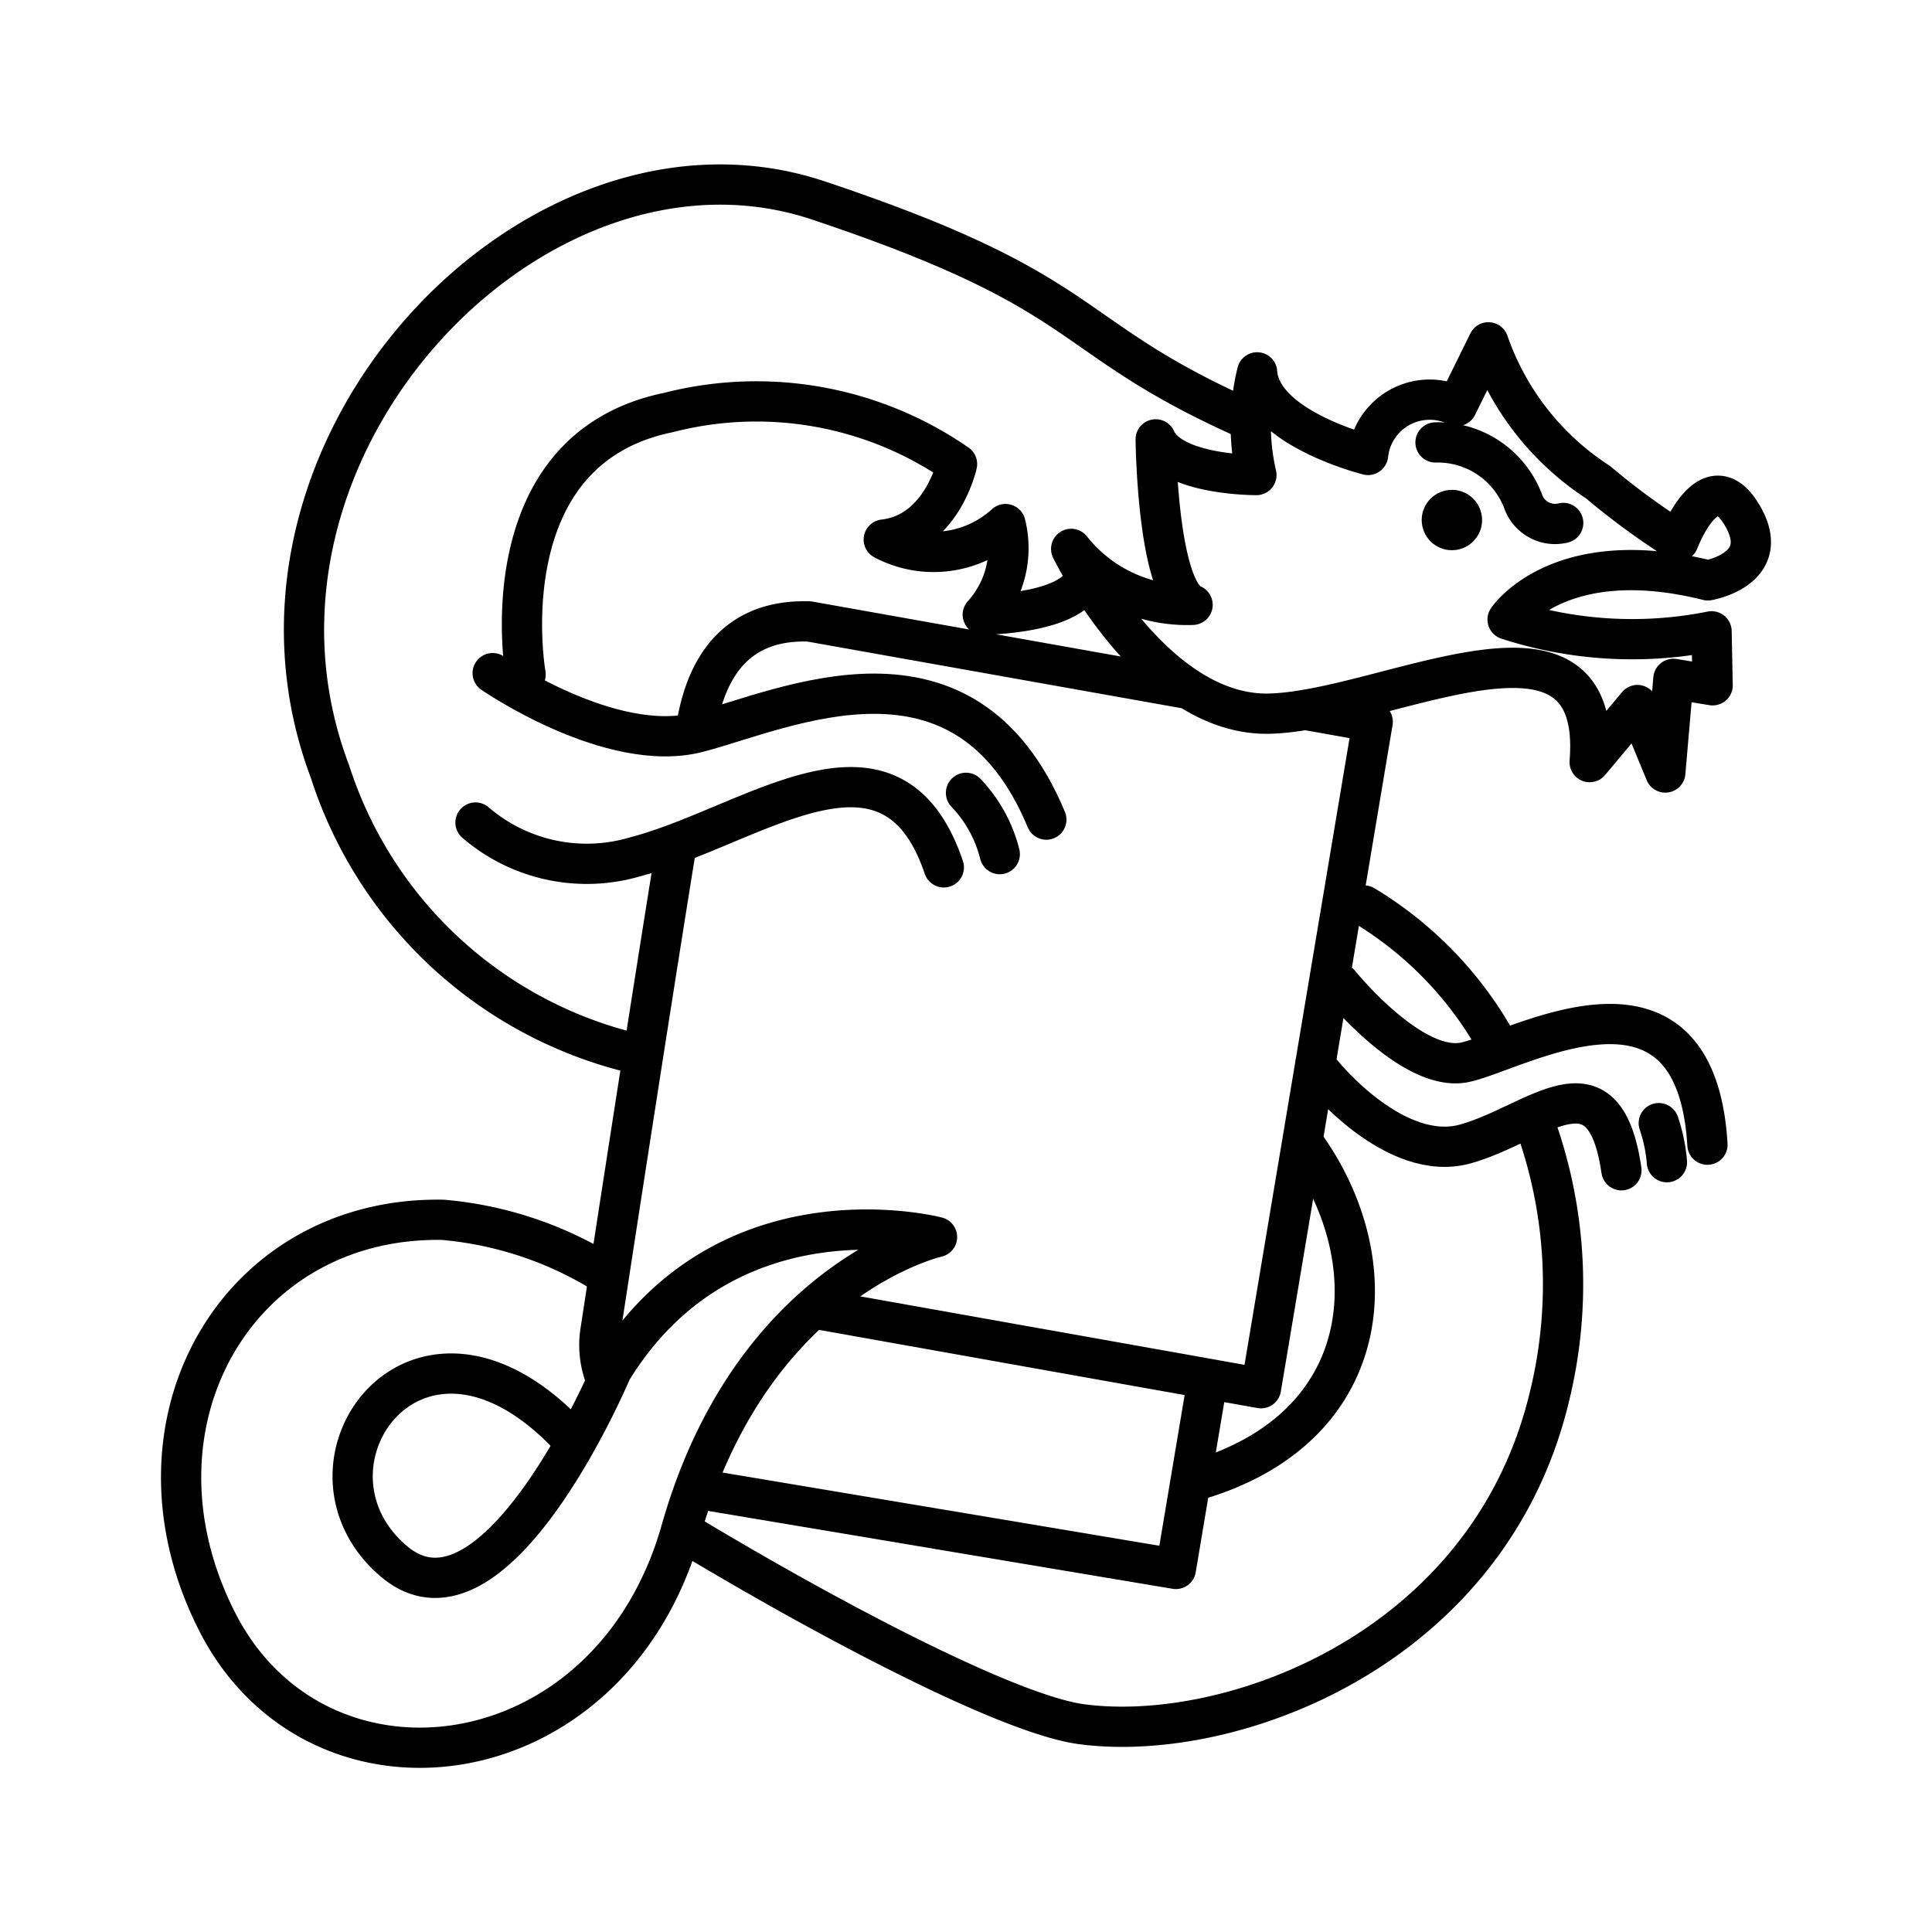 <svg xmlns="http://www.w3.org/2000/svg" width="384px" height="384px" viewBox="0 0 48 48" transform="rotate(0) scale(1, 1)"><path fill="none" stroke="#000000" stroke-linecap="round" stroke-linejoin="round" d="M31.074 10.459c-4.79-2.117-3.72-3.134-10.746-5.48S5.184 11.195 8.2 19.175a10.5 10.5 0 0 0 7.276 6.924m16.96 2.374c2.069 2.909 1.726 6.986-2.677 8.295m-12.84 1.259c3.241 1.965 8.035 4.553 9.951 4.81c3.707.495 10.11-1.846 11.621-8.12a11.7 11.7 0 0 0-.4-6.914m-.858-1.809a9.2 9.2 0 0 0-3.342-3.497m-18.81 9.183a9.1 9.1 0 0 0-4.078-1.374c-5.133-.09-8.094 5.092-5.61 9.981s9.75 4.003 11.527-2.26s6.36-7.293 6.36-7.293s-5.215-1.367-8.084 3.314c0 0-2.895 6.878-5.412 4.741c-2.745-2.332.502-7.039 4.25-3.22"/><path fill="none" stroke="#000000" stroke-linecap="round" stroke-linejoin="round" d="M13.058 16.755s-.982-5.58 3.554-6.507a8.76 8.76 0 0 1 7.165 1.282s-.373 1.712-1.82 1.875a2.65 2.65 0 0 0 3.024-.384a2.46 2.46 0 0 1-.564 2.25s1.777-.007 2.371-.642m-.175-.992s2.025 4.184 4.948 4.093s8.282-3.17 7.934 1.204l1.187-1.417l.692 1.676l.201-2.327l.975.16l-.027-1.341a10.05 10.05 0 0 1-5.067-.293s1.263-1.9 4.976-.973c0 0 1.657-.28.842-1.634s-1.571.659-1.571.659a18 18 0 0 1-2-1.464a6.8 6.8 0 0 1-2.724-3.475l-.78 1.582a1.54 1.54 0 0 0-2.21 1.216s-2.658-.66-2.756-2.052a5.5 5.5 0 0 0-.018 2.551s-2.097.013-2.502-.886c0 0 .037 3.754.916 4.111a3.67 3.67 0 0 1-3.016-1.39m4.716 20.853l2.775-16.556M20.292 32.523l11.037 1.967M20.102 15.439l9.391 1.673m2.937.523l1.674.298m-4.89 21.047l.784-4.674M17.404 37l11.81 1.98m4.066-14.544s1.804 2.24 3.121 1.955s5.72-2.914 6.02 2.048"/><path fill="none" stroke="#000000" stroke-linecap="round" stroke-linejoin="round" d="M32.854 26.676s1.798 2.237 3.558 1.744s3.438-2.318 3.872.655M12.24 16.724s2.944 2.035 5.108 1.469s6.619-2.712 8.648 2.17"/><path fill="none" stroke="#000000" stroke-linecap="round" stroke-linejoin="round" d="M11.814 20.436a4.24 4.24 0 0 0 3.971.85c2.911-.757 6.346-3.624 7.664.263M24 19.698a3.4 3.4 0 0 1 .839 1.522m13.998-8.227a.84.84 0 0 1-1-.551a2.27 2.27 0 0 0-2.172-1.45"/><circle cx="36.072" cy="12.92" r=".75" fill="#000000"/><path fill="none" stroke="#000000" d="M20.102 15.439c-.875-.023-2.367.188-2.787 2.524m-.503 2.997c-.761 4.701-1.889 12.08-1.889 12.08a2.23 2.23 0 0 0 .202 1.374"/><path fill="none" stroke="#000000" stroke-linecap="round" d="M41.414 28.874a4 4 0 0 0-.202-.97"/></svg>